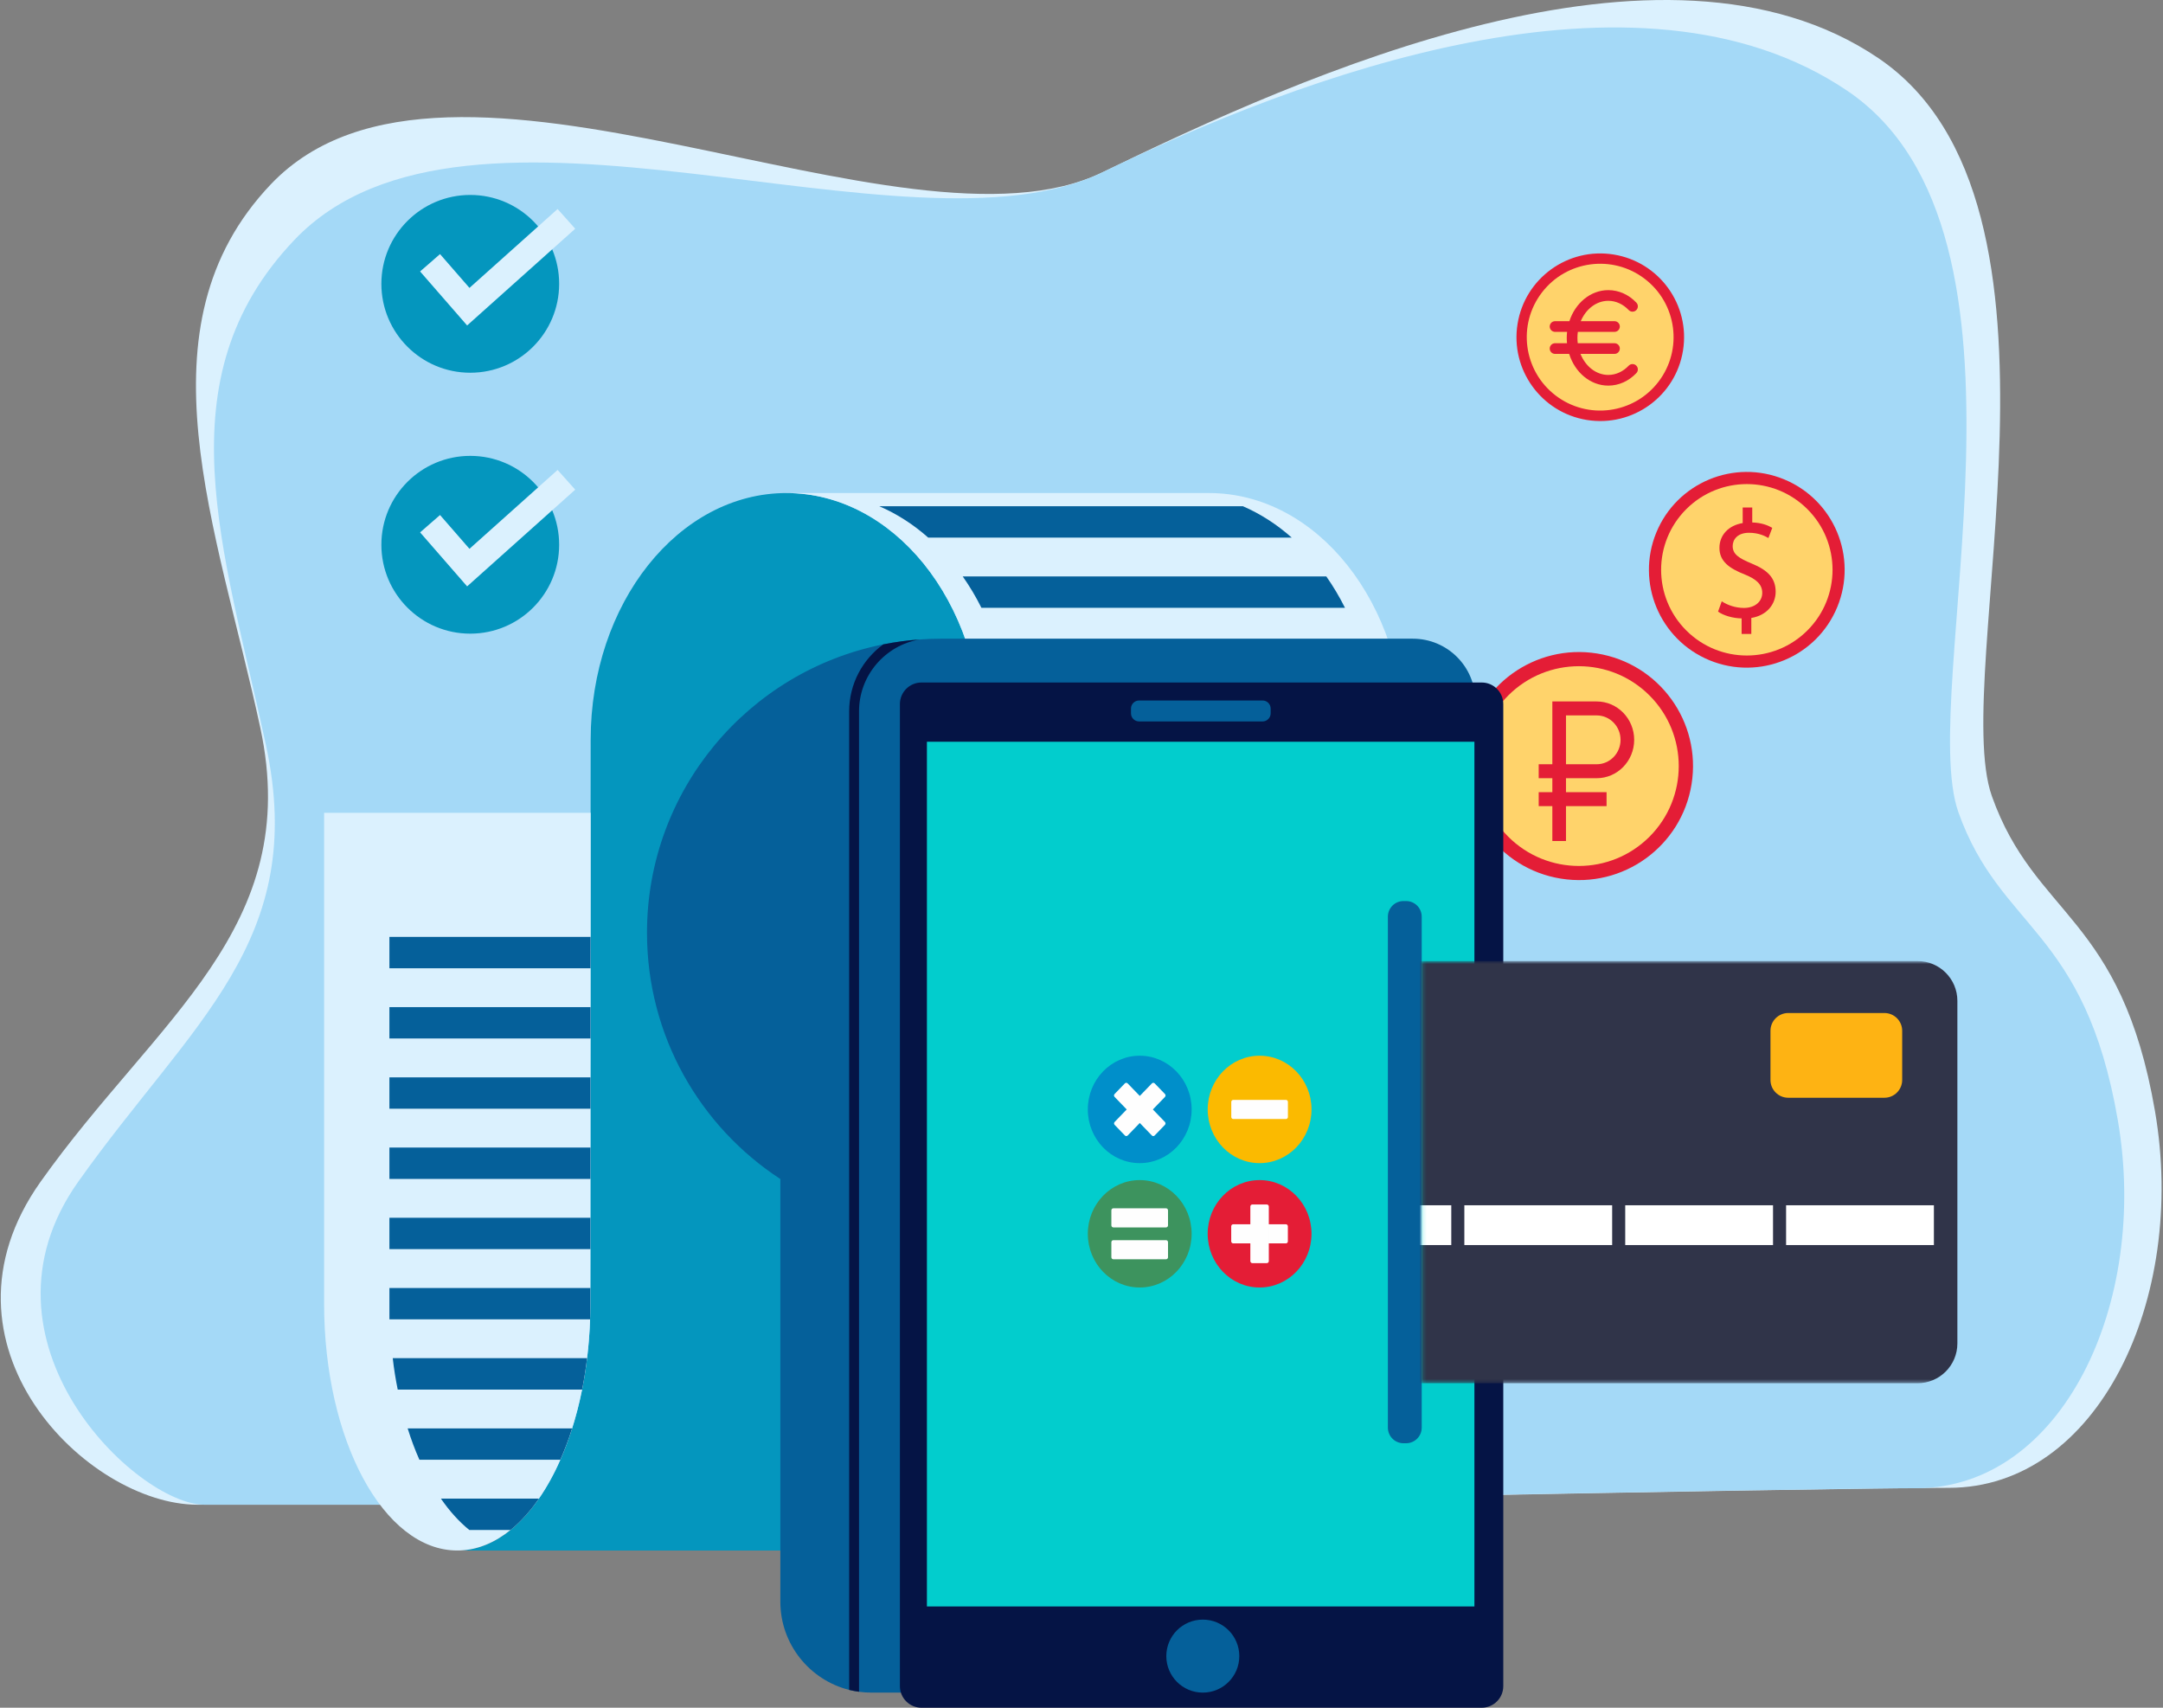 <svg width="589" height="465" viewBox="0 0 589 465" fill="none" xmlns="http://www.w3.org/2000/svg">
<rect x="0" y="0" width="589" height="465" fill="#808080" stroke="none"/>
<path d="M269.957 409.721C167.353 409.721 72.69 409.721 53.757 409.721C23.841 409.721 -20.488 366.21 11.066 321.758C42.62 277.308 82.607 252.774 70.886 198.194C59.166 143.614 36.72 89.065 73.773 50.16C122.127 -0.612 245.771 73.392 300.266 46.893C354.76 20.393 452.885 -23.845 511.485 15.824C570.086 55.492 530.68 183.769 542.4 216.776C554.121 249.783 577.643 249.138 586.832 302.633C595.604 353.707 571.25 405.124 530.68 405.124C497.322 405.124 269.957 409.721 269.957 409.721Z" fill="#DBF1FE"/>
<path d="M267.003 409.721C166.722 409.721 74.202 409.721 55.698 409.721C37.194 409.721 -9.506 365.175 21.334 321.731C52.174 278.286 83.895 256.328 72.441 202.983C60.986 149.639 43.955 103.353 80.168 65.328C127.428 15.704 247.005 72.791 300.265 46.891C353.525 20.991 445.789 -14.03 503.064 24.74C560.338 63.511 521.824 188.883 533.279 221.143C544.733 253.402 567.723 252.771 576.704 305.057C585.278 354.974 561.474 405.226 521.824 405.226C489.221 405.226 267.003 409.721 267.003 409.721Z" fill="#A4D9F7"/>
<path d="M460.623 213.532C463.35 196.605 451.839 180.671 434.912 177.943C417.984 175.215 402.05 186.727 399.323 203.654C396.595 220.582 408.106 236.515 425.033 239.243C441.961 241.971 457.895 230.46 460.623 213.532Z" fill="#E41D36"/>
<path d="M449.169 227.827C459.79 217.207 459.79 199.988 449.169 189.367C438.549 178.747 421.33 178.747 410.71 189.367C400.089 199.988 400.089 217.207 410.71 227.827C421.33 238.448 438.549 238.448 449.169 227.827Z" fill="#FFD36B"/>
<path fill-rule="evenodd" clip-rule="evenodd" d="M422.714 208.1H419V211.9H422.714V215.7H419V219.5H422.714V229H426.429V219.5H437.479V215.7H426.429V211.9H434.786C440.427 211.9 445 207.221 445 201.45C445 195.679 440.427 191 434.786 191H422.714V208.1ZM426.429 208.1V194.8H434.786C438.376 194.8 441.286 197.777 441.286 201.45C441.286 205.123 438.376 208.1 434.786 208.1H426.429Z" fill="#E41D36"/>
<path d="M500.302 165.285C505.9 151.677 499.406 136.108 485.798 130.511C472.19 124.913 456.621 131.407 451.023 145.015C445.426 158.623 451.92 174.192 465.528 179.79C479.136 185.387 494.705 178.893 500.302 165.285Z" fill="#E41D36"/>
<path d="M492.177 171.656C501.292 162.541 501.292 147.763 492.177 138.649C483.063 129.534 468.285 129.534 459.17 138.649C450.056 147.763 450.056 162.541 459.17 171.656C468.285 180.77 483.063 180.77 492.177 171.656Z" fill="#FFD36B"/>
<path d="M474.253 172.623V168.387C471.82 168.345 469.304 167.591 467.837 166.541L468.845 163.731C470.354 164.737 472.534 165.535 474.882 165.535C477.861 165.535 479.873 163.816 479.873 161.426C479.873 159.119 478.238 157.693 475.135 156.435C470.857 154.757 468.215 152.829 468.215 149.18C468.215 145.7 470.691 143.057 474.548 142.428V138.193H477.149V142.26C479.665 142.343 481.383 143.015 482.601 143.728L481.553 146.496C480.673 145.993 478.952 145.071 476.268 145.071C473.04 145.071 471.823 147.001 471.823 148.679C471.823 150.859 473.375 151.949 477.023 153.459C481.342 155.221 483.523 157.401 483.523 161.134C483.523 164.447 481.216 167.55 476.897 168.263V172.624H474.253V172.623Z" fill="#E41D36"/>
<path d="M458.293 95.464C460.301 83.024 451.845 71.311 439.404 69.302C426.964 67.293 415.25 75.75 413.242 88.19C411.233 100.631 419.689 112.344 432.13 114.353C444.57 116.361 456.284 107.905 458.293 95.464Z" fill="#E41D36"/>
<path d="M451.615 103.949C458.321 95.181 456.649 82.636 447.881 75.93C439.112 69.223 426.567 70.895 419.861 79.663C413.155 88.432 414.826 100.977 423.595 107.683C432.363 114.39 444.908 112.718 451.615 103.949Z" fill="#FFD36B"/>
<path d="M443.491 99.585C441.956 101.201 439.989 102.091 437.955 102.091C434.62 102.091 431.732 99.749 430.373 96.363H439.636C440.44 96.363 441.091 95.712 441.091 94.909C441.091 94.106 440.44 93.454 439.636 93.454H429.634C429.577 92.979 429.545 92.494 429.545 92C429.545 91.442 429.585 90.896 429.658 90.363H439.636C440.44 90.363 441.091 89.712 441.091 88.909C441.091 88.106 440.44 87.454 439.636 87.454H430.45C431.839 84.168 434.68 81.909 437.955 81.909C439.989 81.909 441.956 82.799 443.491 84.414C444.044 84.996 444.964 85.02 445.548 84.466C446.13 83.913 446.153 82.992 445.6 82.41C443.51 80.211 440.795 79 437.955 79C433.106 79 428.961 82.522 427.352 87.455H423.455C422.651 87.455 422 88.106 422 88.909C422 89.712 422.651 90.364 423.455 90.364H426.729C426.67 90.9 426.636 91.445 426.636 92C426.636 92.492 426.662 92.977 426.709 93.455H423.455C422.651 93.455 422 94.106 422 94.909C422 95.712 422.651 96.364 423.455 96.364H427.295C428.859 101.392 433.046 105 437.955 105C440.795 105 443.509 103.789 445.599 101.59C446.153 101.008 446.13 100.087 445.547 99.534C444.965 98.98 444.044 99.003 443.491 99.585Z" fill="#E41D36"/>
<path d="M275.892 201.433L275.594 268.628L275.52 287.825L275.223 355.007C275.223 391.244 259.744 420.79 240.353 422.143C239.893 422.174 239.431 422.189 238.97 422.189H125.306V422.174C134.868 421.787 143.506 414.546 149.871 402.991C156.593 390.798 160.756 373.801 160.756 355.007L160.83 221.328L160.845 201.433C160.845 164.333 184.711 134.252 214.168 134.252C228.696 134.252 241.855 141.583 251.491 153.448C261.364 165.642 267.491 182.638 267.491 201.433H275.892Z" fill="#0496BE"/>
<path d="M160.835 221.328L160.82 255.112L160.805 263.647V282.77L160.79 293.357V312.464L160.775 321.014V340.121L160.759 350.708V355.005C160.759 356.432 160.729 357.845 160.685 359.243C160.566 362.856 160.299 366.38 159.867 369.815C159.524 372.744 159.064 375.599 158.514 378.365C157.771 382.053 156.864 385.592 155.794 388.937C154.857 391.941 153.772 394.796 152.582 397.473C151.75 399.405 150.843 401.249 149.876 402.99C148.895 404.789 147.84 406.483 146.754 408.06C144.39 411.464 141.802 414.35 139.022 416.595C134.814 420 130.174 421.977 125.313 422.171C125.045 422.186 124.777 422.186 124.509 422.186C104.48 422.186 88.257 392.104 88.257 355.005V221.327L160.835 221.328Z" fill="#DBF1FE"/>
<path d="M160.82 255.112L160.805 263.647H106.04V255.112H160.82Z" fill="#05609A"/>
<path d="M160.805 274.234H106.04V282.77H160.805V274.234Z" fill="#05609A"/>
<path d="M160.79 293.357H106.04V301.892H160.79V293.357Z" fill="#05609A"/>
<path d="M160.791 312.464L160.776 321.014H106.04V312.464H160.791Z" fill="#05609A"/>
<path d="M160.775 331.587H106.04V340.123H160.775V331.587Z" fill="#05609A"/>
<path d="M160.761 350.71V355.007C160.761 356.433 160.731 357.847 160.687 359.245H106.041V350.71H160.761Z" fill="#05609A"/>
<path d="M159.868 369.817C159.526 372.746 159.065 375.601 158.516 378.367H108.301C107.736 375.601 107.275 372.746 106.948 369.817H159.868Z" fill="#05609A"/>
<path d="M155.794 388.939C154.857 391.942 153.772 394.797 152.582 397.474H114.203C113.014 394.797 111.943 391.942 111.007 388.939H155.794Z" fill="#05609A"/>
<path d="M146.754 408.062C144.39 411.467 141.802 414.352 139.022 416.598H127.795C125.014 414.352 122.412 411.467 120.063 408.062H146.754Z" fill="#05609A"/>
<path d="M382.536 201.433H267.489C267.489 182.638 261.362 165.642 251.489 153.448C241.854 141.583 228.694 134.252 214.166 134.252H329.213C358.67 134.251 382.536 164.333 382.536 201.433Z" fill="#DBF1FE"/>
<path d="M351.747 146.385H252.76C248.7 142.787 244.21 139.902 239.422 137.835H338.439C343.212 139.902 347.687 142.786 351.747 146.385Z" fill="#05609A"/>
<path d="M366.245 165.493H267.243C265.741 162.474 264.031 159.619 262.158 156.957H361.16C363.033 159.619 364.729 162.474 366.245 165.493Z" fill="#05609A"/>
<path d="M401.749 190.931V460.884H237.265C236.137 460.884 235.021 460.803 233.933 460.655C233.018 460.534 232.119 460.359 231.232 460.145C220.471 457.445 212.493 447.705 212.493 436.112V321.037C190.622 306.758 176.181 282.066 176.181 253.99C176.181 215.152 203.827 182.763 240.528 175.456C243.752 174.812 247.043 174.368 250.389 174.126C252.337 173.978 254.284 173.911 256.259 173.911H384.727C394.132 173.91 401.749 181.528 401.749 190.931Z" fill="#05609A"/>
<path d="M403.479 465H250.926C247.682 465 245.052 462.37 245.052 459.125V191.715C245.052 188.47 247.682 185.84 250.926 185.84H403.478C406.722 185.84 409.352 188.47 409.352 191.715V459.125C409.352 462.37 406.723 465 403.479 465Z" fill="#051445"/>
<path d="M401.495 201.971H252.407V437.424H401.495V201.971Z" fill="#02CDCD"/>
<path d="M327.532 460.884C333.021 460.884 337.471 456.434 337.471 450.945C337.471 445.456 333.021 441.006 327.532 441.006C322.043 441.006 317.594 445.456 317.594 450.945C317.594 456.434 322.043 460.884 327.532 460.884Z" fill="#05609A"/>
<path d="M343.805 196.442H310.179C308.962 196.442 307.976 195.455 307.976 194.24V192.94C307.976 191.723 308.962 190.737 310.179 190.737H343.805C345.023 190.737 346.008 191.724 346.008 192.94V194.24C346.008 195.457 345.021 196.442 343.805 196.442Z" fill="#05609A"/>
<path d="M342.999 316.71C350.805 316.71 357.133 310.163 357.133 302.086C357.133 294.009 350.805 287.462 342.999 287.462C335.193 287.462 328.865 294.009 328.865 302.086C328.865 310.163 335.193 316.71 342.999 316.71Z" fill="#FBBA00"/>
<path d="M310.355 316.71C318.161 316.71 324.49 310.163 324.49 302.086C324.49 294.009 318.161 287.462 310.355 287.462C302.549 287.462 296.221 294.009 296.221 302.086C296.221 310.163 302.549 316.71 310.355 316.71Z" fill="#008FCA"/>
<path d="M310.355 350.576C318.161 350.576 324.49 344.029 324.49 335.952C324.49 327.876 318.161 321.328 310.355 321.328C302.549 321.328 296.221 327.876 296.221 335.952C296.221 344.029 302.549 350.576 310.355 350.576Z" fill="#3D935E"/>
<path d="M342.995 350.576C350.801 350.576 357.129 344.029 357.129 335.952C357.129 327.876 350.801 321.328 342.995 321.328C335.188 321.328 328.86 327.876 328.86 335.952C328.86 344.029 335.188 350.576 342.995 350.576Z" fill="#E41D36"/>
<path d="M303.169 329.011H317.524C317.82 329.011 318.059 329.258 318.059 329.564V333.663C318.059 333.968 317.819 334.215 317.524 334.215H303.169C302.875 334.215 302.636 333.968 302.636 333.663V329.564C302.636 329.258 302.875 329.011 303.169 329.011Z" fill="#FEFEFE"/>
<path d="M303.169 337.687H317.524C317.82 337.687 318.059 337.934 318.059 338.24V342.338C318.059 342.644 317.819 342.891 317.524 342.891H303.169C302.875 342.891 302.636 342.644 302.636 342.338V338.24C302.636 337.934 302.875 337.687 303.169 337.687Z" fill="#FEFEFE"/>
<path d="M335.804 333.359H350.16C350.456 333.359 350.694 333.606 350.694 333.911V338.01C350.694 338.317 350.456 338.563 350.16 338.563H335.804C335.509 338.563 335.27 338.317 335.27 338.01V333.911C335.269 333.606 335.509 333.359 335.804 333.359Z" fill="#FEFEFE"/>
<path d="M340.475 343.379V328.532C340.475 328.223 340.715 327.973 341.01 327.973H344.972C345.267 327.973 345.507 328.223 345.507 328.532V343.379C345.507 343.687 345.267 343.937 344.972 343.937H341.01C340.715 343.937 340.475 343.687 340.475 343.379Z" fill="#FEFEFE"/>
<path d="M335.819 299.493H350.175C350.47 299.493 350.709 299.74 350.709 300.045V304.144C350.709 304.451 350.469 304.697 350.175 304.697H335.819C335.524 304.697 335.285 304.45 335.285 304.144V300.045C335.285 299.74 335.524 299.493 335.819 299.493Z" fill="#FEFEFE"/>
<path d="M303.522 305.502L313.67 295.002C313.88 294.784 314.22 294.783 314.43 294.999L317.23 297.897C317.439 298.113 317.438 298.466 317.227 298.684L307.079 309.182C306.87 309.402 306.529 309.401 306.32 309.185L303.519 306.287C303.31 306.071 303.31 305.718 303.522 305.502Z" fill="#FEFEFE"/>
<path d="M313.658 309.18L303.512 298.682C303.3 298.463 303.3 298.113 303.508 297.896L306.31 294.996C306.519 294.78 306.859 294.783 307.07 295.001L317.218 305.499C317.427 305.718 317.43 306.07 317.22 306.285L314.419 309.185C314.211 309.401 313.87 309.399 313.658 309.18Z" fill="#FEFEFE"/>
<path d="M382.897 245.349H382.176C379.831 245.349 377.931 247.25 377.931 249.594V388.736C377.931 391.081 379.832 392.982 382.176 392.982H382.897C385.242 392.982 387.143 391.081 387.143 388.736V249.594C387.143 247.249 385.242 245.349 382.897 245.349Z" fill="#05609A"/>
<mask id="mask0_4006_2032" style="mask-type:luminance" maskUnits="userSpaceOnUse" x="387" y="261" width="151" height="116">
<path d="M537.841 261.691H387.143V376.638H537.841V261.691Z" fill="white"/>
</mask>
<g mask="url(#mask0_4006_2032)">
<path d="M348.555 272.528V365.801C348.555 371.785 353.407 376.637 359.392 376.637H522.171C528.155 376.637 533.007 371.785 533.007 365.801V272.528C533.007 266.542 528.155 261.691 522.171 261.691H359.392C353.407 261.691 348.555 266.544 348.555 272.528Z" fill="#303449"/>
<path d="M526.614 328.185H486.366V339.022H526.614V328.185Z" fill="white"/>
<path d="M482.808 328.185H442.56V339.022H482.808V328.185Z" fill="white"/>
<path d="M439.001 328.185H398.753V339.022H439.001V328.185Z" fill="white"/>
<path d="M395.195 328.185H354.947V339.022H395.195V328.185Z" fill="white"/>
<path d="M513.132 298.909H486.958C484.281 298.909 482.111 296.739 482.111 294.063V280.679C482.111 278.002 484.281 275.833 486.958 275.833H513.132C515.809 275.833 517.979 278.002 517.979 280.679V294.063C517.979 296.739 515.809 298.909 513.132 298.909Z" fill="#FEB313"/>
</g>
<path d="M250.39 174.125C247.046 174.366 243.754 174.81 240.53 175.454C234.9 179.551 231.234 186.202 231.234 193.684V460.144C232.121 460.359 233.02 460.533 233.934 460.654C233.92 460.559 233.92 460.479 233.92 460.385V193.684C233.92 183.891 241.053 175.725 250.39 174.125Z" fill="#051445"/>
<path d="M128.056 172.539C141.424 172.539 152.26 161.702 152.26 148.334C152.26 134.967 141.424 124.13 128.056 124.13C114.688 124.13 103.851 134.967 103.851 148.334C103.851 161.702 114.688 172.539 128.056 172.539Z" fill="#0496BE"/>
<path d="M127.202 159.667L114.394 144.963L119.822 140.235L127.838 149.439L151.838 127.964L156.638 133.33L127.202 159.667Z" fill="#DBF1FE"/>
<path d="M128.056 101.492C141.424 101.492 152.26 90.655 152.26 77.287C152.26 63.919 141.424 53.083 128.056 53.083C114.688 53.083 103.851 63.919 103.851 77.287C103.851 90.655 114.688 101.492 128.056 101.492Z" fill="#0496BE"/>
<path d="M127.202 88.62L114.394 73.915L119.822 69.188L127.838 78.392L151.838 56.916L156.638 62.282L127.202 88.62Z" fill="#DBF1FE"/>
</svg>
